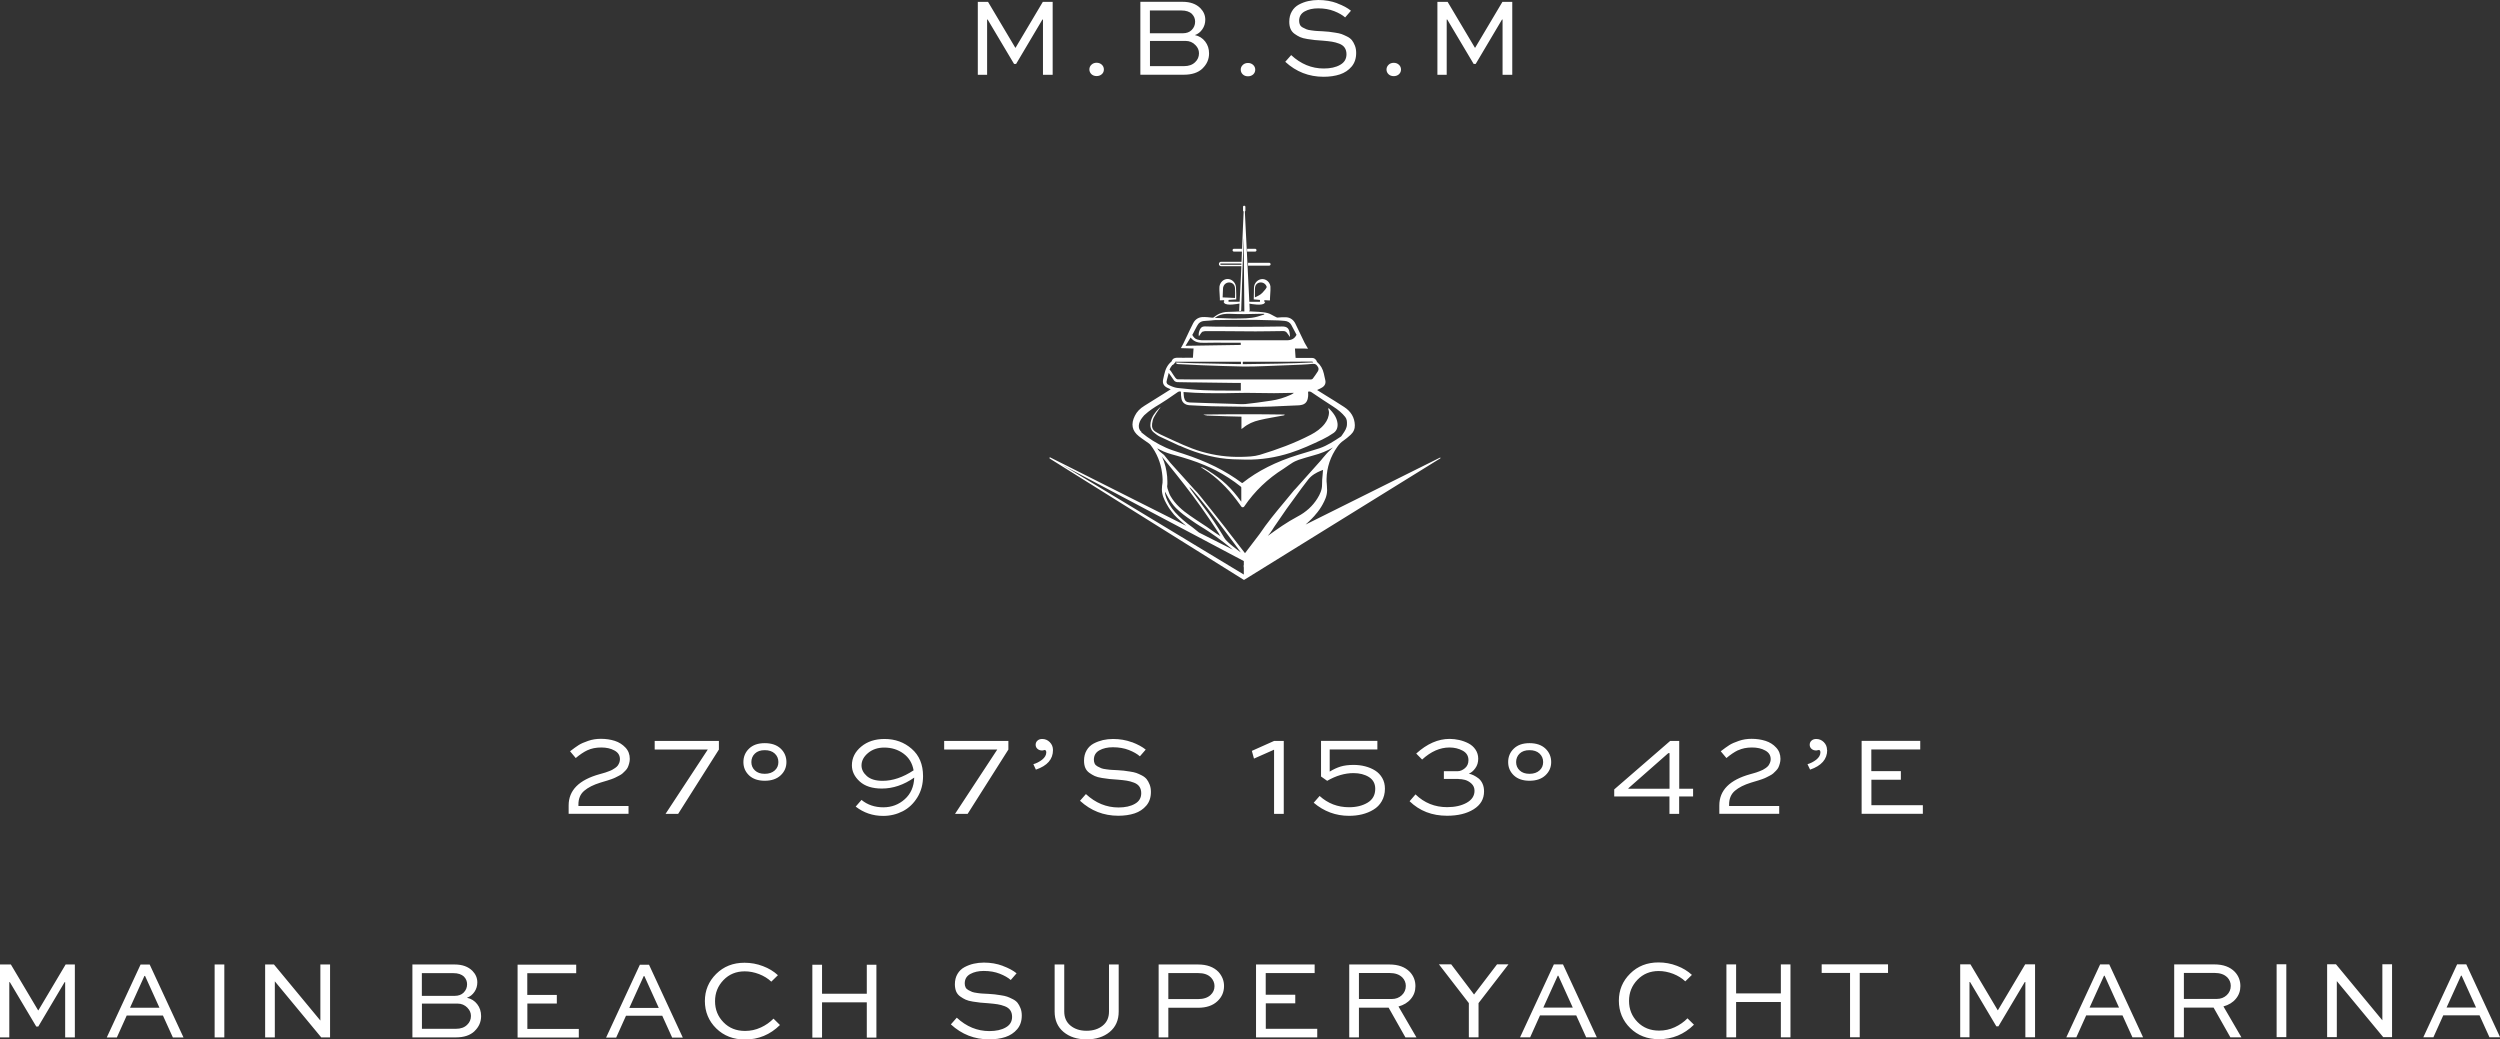 <svg xmlns="http://www.w3.org/2000/svg" width="575" height="239" viewBox="0 0 575 239" fill="none"><rect x="0" y="0" width="575" height="239" fill="#333333" stroke="none"/><g clip-path="url(#clip0_320_1891)"><path d="M566.174 224.405L569.491 231.729H562.713L566.029 224.405H566.174ZM561.916 233.524H570.288L572.572 238.564H575.018L567.244 221.794H565.141L557.367 238.564H559.687L561.952 233.524H561.916ZM547.943 234.648H547.925L537.269 221.776H535.24V238.546H537.469V225.674H537.487L548.143 238.546H550.172V221.776H547.943V234.648ZM525.853 221.776H523.623V238.546H525.853V221.776ZM512.279 224.786C512.805 225.348 513.076 226.001 513.076 226.744C513.076 227.578 512.768 228.303 512.152 228.883C511.536 229.463 510.775 229.753 509.869 229.753H502.294V223.771H509.307C510.612 223.771 511.608 224.115 512.279 224.804M502.294 231.748H509.126L512.986 238.582H515.523L511.391 231.476C512.587 231.149 513.548 230.569 514.236 229.735C514.943 228.901 515.287 227.922 515.287 226.798C515.287 225.511 514.852 224.423 514.001 223.517C512.913 222.393 511.355 221.813 509.307 221.813H500.065V238.582H502.294V231.748ZM484.063 224.423L487.379 231.748H480.601L483.918 224.423H484.063ZM479.804 233.542H488.176L490.46 238.582H492.906L485.132 221.813H483.03L475.255 238.582H477.557L479.822 233.542H479.804ZM468.061 221.794H465.795L459.525 232.346H459.471L453.201 221.794H450.845V238.564H452.983V225.855H453.11L459.163 236.062H459.634L465.705 225.855H465.832V238.564H468.061V221.794ZM425.51 223.771V238.564H427.739V223.771H434.245V221.794H418.986V223.771H425.51ZM399.305 230.46H409.598V238.582H411.809V221.813H409.598V228.484H399.305V221.813H397.076V238.582H399.305V230.46ZM385.188 236.262C384.064 236.788 382.85 237.041 381.6 237.041C379.588 237.041 377.939 236.389 376.634 235.065C375.329 233.742 374.677 232.128 374.677 230.207C374.677 228.285 375.329 226.689 376.616 225.348C377.903 224.006 379.534 223.335 381.509 223.335C382.596 223.335 383.702 223.553 384.807 223.97C385.913 224.405 386.855 224.985 387.616 225.71L389.138 224.224C388.196 223.354 387.054 222.647 385.695 222.139C384.336 221.613 382.923 221.359 381.455 221.359C378.827 221.359 376.652 222.211 374.931 223.934C373.191 225.656 372.339 227.723 372.339 230.17C372.339 232.618 373.209 234.757 374.949 236.461C376.688 238.165 378.899 239.017 381.563 239.017C384.662 239.017 387.344 237.912 389.61 235.682L388.124 234.213C387.308 235.047 386.33 235.736 385.188 236.262ZM358.421 224.423L361.738 231.748H354.96L358.276 224.423H358.439H358.421ZM354.163 233.542H362.535L364.818 238.582H367.265L359.49 221.813H357.388L349.614 238.582H351.934L354.199 233.542H354.163ZM339.031 228.738L333.775 221.794H330.948L337.834 230.714V238.582H340.063V230.714L346.95 221.794H344.322L339.031 228.738ZM322.539 224.804C323.065 225.366 323.337 226.019 323.337 226.762C323.337 227.596 323.029 228.321 322.412 228.901C321.796 229.481 321.035 229.771 320.129 229.771H312.554V223.789H319.567C320.872 223.789 321.869 224.133 322.539 224.822M312.554 231.766H319.386L323.246 238.6H325.783L321.651 231.494C322.847 231.167 323.808 230.587 324.496 229.753C325.203 228.919 325.548 227.94 325.548 226.816C325.548 225.529 325.113 224.441 324.261 223.535C323.174 222.411 321.615 221.831 319.567 221.831H310.325V238.6H312.554V231.766ZM291.115 228.792V223.807H302.369V221.831H288.886V238.6H302.967V236.624H291.133V230.769H297.911V228.792H291.133H291.115ZM278.539 224.84C279.064 225.42 279.336 226.073 279.336 226.798C279.336 227.596 279.046 228.285 278.43 228.847C277.759 229.481 276.799 229.79 275.548 229.79H268.716V223.807H275.548C276.889 223.807 277.886 224.151 278.52 224.84M268.716 231.784H275.548C277.487 231.784 278.973 231.276 280.043 230.243C281.039 229.3 281.529 228.14 281.529 226.78C281.529 225.565 281.094 224.478 280.242 223.535C279.155 222.411 277.596 221.831 275.548 221.831H266.487V238.6H268.716V231.766V231.784ZM255.07 232.654C255.07 234.05 254.581 235.12 253.62 235.899C252.66 236.679 251.41 237.078 249.905 237.078C248.401 237.078 247.187 236.679 246.227 235.899C245.266 235.12 244.777 234.032 244.777 232.654V221.831H242.566V232.654C242.566 234.648 243.255 236.207 244.614 237.35C245.991 238.492 247.749 239.054 249.905 239.054C252.062 239.054 253.856 238.492 255.233 237.35C256.611 236.207 257.299 234.648 257.299 232.654V221.831H255.07V232.654ZM230.623 222.139C229.3 221.649 227.851 221.396 226.292 221.396C225.495 221.396 224.716 221.486 223.973 221.649C223.23 221.813 222.523 222.085 221.834 222.447C221.164 222.81 220.62 223.317 220.221 224.006C219.823 224.677 219.623 225.475 219.623 226.381C219.623 227.016 219.732 227.578 219.913 228.031C220.113 228.502 220.421 228.883 220.856 229.191C221.29 229.499 221.689 229.735 222.088 229.916C222.487 230.098 223.048 230.261 223.773 230.37C224.498 230.478 225.078 230.551 225.495 230.605C225.912 230.642 226.528 230.696 227.361 230.75C228.195 230.823 228.884 230.895 229.445 230.986C229.989 231.077 230.551 231.222 231.113 231.439C231.674 231.657 232.091 231.965 232.363 232.364C232.635 232.763 232.78 233.27 232.78 233.869C232.78 234.956 232.291 235.772 231.312 236.316C230.333 236.878 229.083 237.15 227.561 237.15C224.77 237.15 222.269 236.117 220.058 234.068L218.699 235.609C221.2 237.912 224.136 239.054 227.506 239.054C228.92 239.054 230.152 238.872 231.258 238.51C232.345 238.147 233.251 237.549 233.958 236.715C234.665 235.881 235.009 234.83 235.009 233.579C235.009 232.962 234.918 232.4 234.719 231.893C234.52 231.385 234.284 230.968 234.03 230.642C233.759 230.315 233.396 230.025 232.907 229.79C232.417 229.536 232.001 229.354 231.638 229.228C231.276 229.101 230.786 228.992 230.152 228.901C229.518 228.811 229.047 228.738 228.757 228.702C228.449 228.666 227.996 228.629 227.38 228.593C226.709 228.557 226.256 228.539 226.002 228.521C225.749 228.521 225.332 228.466 224.788 228.394C224.226 228.321 223.828 228.23 223.592 228.14C223.356 228.031 223.066 227.904 222.758 227.741C222.45 227.578 222.215 227.36 222.088 227.106C221.961 226.834 221.888 226.544 221.888 226.2C221.888 225.221 222.305 224.496 223.157 224.024C224.009 223.553 225.042 223.317 226.256 223.317C227.651 223.317 228.866 223.535 229.935 223.952C231.004 224.369 231.856 224.858 232.472 225.402L233.813 223.861C233.034 223.227 232.001 222.665 230.678 222.175M189.069 230.533H199.363V238.655H201.573V221.885H199.363V228.557H189.069V221.885H186.84V238.655H189.069V230.533ZM174.952 236.334C173.828 236.86 172.632 237.114 171.364 237.114C169.352 237.114 167.703 236.461 166.416 235.138C165.112 233.814 164.459 232.201 164.459 230.279C164.459 228.357 165.112 226.762 166.398 225.42C167.685 224.079 169.316 223.408 171.291 223.408C172.397 223.408 173.484 223.626 174.589 224.043C175.695 224.478 176.637 225.058 177.398 225.783L178.921 224.296C177.978 223.426 176.837 222.719 175.477 222.211C174.118 221.686 172.705 221.432 171.237 221.432C168.609 221.432 166.453 222.284 164.713 224.006C162.991 225.729 162.121 227.795 162.121 230.243C162.121 232.69 162.991 234.83 164.731 236.534C166.471 238.238 168.682 239.09 171.346 239.09C174.445 239.09 177.127 237.984 179.392 235.754L177.906 234.286C177.09 235.12 176.112 235.809 174.97 236.334M148.204 224.496L151.52 231.82H144.742L148.059 224.496H148.204ZM143.945 233.615H152.317L154.601 238.655H157.047L149.273 221.885H147.171L139.396 238.655H141.716L143.981 233.615H143.945ZM121.274 228.829V223.843H132.528V221.867H119.045V238.637H133.126V236.661H121.292V230.805H128.07V228.829H121.292H121.274ZM106.74 224.659C107.211 225.148 107.429 225.729 107.429 226.381C107.429 227.143 107.157 227.777 106.631 228.303C106.142 228.792 105.453 229.046 104.601 229.046H97.026V223.825H104.293C105.363 223.825 106.16 224.097 106.74 224.641M107.519 231.802C108.045 232.328 108.317 232.962 108.317 233.669C108.317 234.467 108.027 235.156 107.447 235.7C106.83 236.316 105.979 236.624 104.873 236.624H97.044V230.823H105.218C106.142 230.823 106.903 231.149 107.537 231.802M109.132 237.168C110.147 236.207 110.654 235.047 110.654 233.706C110.654 232.654 110.364 231.748 109.766 230.968C109.168 230.188 108.389 229.699 107.392 229.481C108.099 229.246 108.661 228.792 109.114 228.14C109.567 227.487 109.784 226.744 109.784 225.946C109.784 224.931 109.404 224.061 108.661 223.299C107.682 222.32 106.323 221.831 104.583 221.831H94.852V238.6H104.837C106.704 238.6 108.135 238.129 109.15 237.168M73.685 234.703H73.667L63.011 221.831H60.981V238.6H63.21V225.729H63.228L73.884 238.6H75.914V221.831H73.685V234.703ZM51.594 221.831H49.365V238.6H51.594V221.831ZM33.363 224.46L36.679 231.784H29.902L33.218 224.46H33.363ZM29.104 233.579H37.477L39.76 238.619H42.207L34.432 221.849H32.33L24.556 238.619H26.875L29.14 233.579H29.104ZM17.361 221.831H15.096L8.826 232.382H8.771L2.501 221.831H0V238.6H2.138V225.892H2.265L8.336 236.099H8.807L14.86 225.892H14.987V238.6H17.216V221.831H17.361Z" fill="white"></path><path d="M430.403 177.361V172.375H441.657V170.399H428.174V187.169H442.255V185.193H430.421V179.337H437.199V177.361H430.421H430.403ZM420.218 172.502C420.218 171.777 419.964 171.179 419.475 170.689C418.986 170.2 418.388 169.964 417.735 169.964C417.282 169.964 416.92 170.091 416.648 170.345C416.358 170.599 416.231 170.925 416.231 171.306C416.231 171.686 416.376 171.994 416.666 172.248C416.956 172.502 417.319 172.611 417.753 172.611C417.844 172.611 418.043 172.575 418.388 172.484C418.587 172.575 418.696 172.756 418.696 173.028C418.696 173.662 418.37 174.224 417.735 174.732C417.101 175.222 416.412 175.566 415.724 175.765L416.322 177.016C418.931 176.128 420.254 174.623 420.254 172.52M399.794 172.556C400.682 172.14 401.733 171.922 402.948 171.922C404.162 171.922 405.14 172.14 405.992 172.611C406.844 173.064 407.261 173.735 407.261 174.623C407.261 174.895 407.206 175.167 407.098 175.421C406.989 175.675 406.88 175.892 406.735 176.092C406.59 176.273 406.391 176.454 406.137 176.636C405.865 176.817 405.648 176.962 405.467 177.053C405.285 177.143 405.014 177.27 404.669 177.397C404.325 177.524 404.071 177.615 403.926 177.669C403.781 177.723 403.527 177.796 403.183 177.887C402.839 177.977 402.64 178.032 402.603 178.05C397.819 179.373 395.445 181.766 395.445 185.247V187.169H409.218V185.374H397.692V185.048C397.692 183.688 398.145 182.636 399.033 181.875C399.921 181.114 401.154 180.497 402.73 180.008C402.803 180.008 403.056 179.917 403.509 179.772C403.962 179.645 404.271 179.554 404.416 179.5C404.56 179.464 404.85 179.355 405.285 179.21C405.72 179.047 406.028 178.938 406.21 178.829C406.391 178.72 406.663 178.594 407.025 178.412C407.388 178.231 407.659 178.05 407.841 177.887C408.022 177.723 408.239 177.506 408.493 177.252C408.747 176.998 408.928 176.744 409.055 176.472C409.164 176.219 409.272 175.929 409.363 175.584C409.453 175.258 409.508 174.895 409.508 174.551C409.508 173.517 409.182 172.647 408.511 171.94C407.859 171.215 407.025 170.707 406.065 170.399C405.086 170.091 404.035 169.928 402.875 169.928C401.842 169.928 400.864 170.073 399.939 170.399C399.015 170.707 398.29 171.034 397.765 171.36C397.239 171.686 396.587 172.176 395.771 172.792L397.076 174.351C398 173.572 398.906 172.955 399.776 172.538M383.702 173.227H383.992V181.404H374.532V181.295L383.702 173.227ZM386.221 181.404V170.417H384.137L371.27 181.567V183.18H383.974V187.187H386.203V183.18H389.41V181.404H386.203H386.221ZM349.523 177.198C348.98 176.69 348.708 176.037 348.708 175.276C348.708 174.514 348.98 173.826 349.523 173.318C350.067 172.792 350.828 172.538 351.789 172.538C352.749 172.538 353.528 172.792 354.09 173.318C354.652 173.844 354.924 174.496 354.924 175.276C354.924 176.055 354.652 176.69 354.09 177.198C353.528 177.705 352.767 177.977 351.789 177.977C350.81 177.977 350.085 177.723 349.523 177.198ZM355.449 178.322C356.337 177.488 356.772 176.472 356.772 175.276C356.772 174.079 356.337 173.01 355.449 172.176C354.561 171.342 353.347 170.925 351.789 170.925C350.23 170.925 349.052 171.342 348.182 172.176C347.312 173.01 346.877 174.043 346.877 175.276C346.877 176.509 347.312 177.506 348.182 178.34C349.052 179.156 350.248 179.573 351.789 179.573C353.329 179.573 354.561 179.156 355.449 178.322ZM335.46 179.174C335.95 179.174 336.439 179.246 336.946 179.373C337.454 179.518 337.961 179.79 338.432 180.225C338.904 180.66 339.139 181.222 339.139 181.875C339.139 183.035 338.541 183.96 337.345 184.631C336.149 185.301 334.645 185.646 332.833 185.646C330.006 185.646 327.577 184.667 325.566 182.709L324.207 184.286C326.508 186.516 329.371 187.622 332.815 187.622C335.297 187.622 337.345 187.133 338.94 186.135C340.535 185.138 341.332 183.779 341.332 182.02C341.332 181.367 341.223 180.787 340.988 180.261C340.752 179.736 340.444 179.337 340.063 179.029C339.683 178.739 339.302 178.503 338.94 178.322C338.577 178.158 338.215 178.013 337.834 177.941C338.378 177.723 338.886 177.306 339.32 176.69C339.774 176.074 339.991 175.348 339.991 174.496C339.991 173.717 339.774 173.01 339.357 172.393C338.94 171.777 338.396 171.306 337.726 170.961C337.055 170.617 336.348 170.363 335.624 170.2C334.881 170.036 334.156 169.946 333.413 169.946C330.767 169.946 328.212 171.07 325.729 173.318L327.088 174.696C329.1 172.847 331.202 171.922 333.376 171.922C334.482 171.922 335.497 172.158 336.403 172.647C337.309 173.137 337.744 173.862 337.744 174.841C337.744 175.62 337.472 176.237 336.928 176.69C336.385 177.143 335.823 177.379 335.243 177.379H332.09V179.156H335.424L335.46 179.174ZM303.837 170.417V178.594L305.251 179.591C307.28 178.412 309.31 177.814 311.304 177.814C312.699 177.814 313.895 178.122 314.855 178.72C315.816 179.337 316.305 180.225 316.305 181.422C316.305 182.836 315.725 183.906 314.547 184.613C313.369 185.32 311.956 185.664 310.289 185.664C307.661 185.664 305.414 184.794 303.511 183.072L302.152 184.631C304.508 186.625 307.226 187.64 310.271 187.64C311.34 187.64 312.336 187.531 313.279 187.296C314.221 187.06 315.091 186.716 315.888 186.226C316.686 185.755 317.338 185.102 317.809 184.268C318.281 183.434 318.534 182.491 318.534 181.404C318.534 180.479 318.335 179.663 317.918 178.938C317.501 178.213 316.958 177.651 316.269 177.216C315.58 176.781 314.819 176.472 313.986 176.255C313.152 176.037 312.264 175.929 311.34 175.929C310.162 175.929 309.165 176.055 308.331 176.309C307.516 176.563 306.682 176.944 305.831 177.47V172.375H316.795V170.399H303.801L303.837 170.417ZM293.036 172.411V187.187H295.265V170.417H293.036L287.926 172.702L288.415 174.478L293.036 172.43V172.411ZM260.326 170.707C259.003 170.218 257.571 169.964 255.995 169.964C255.197 169.964 254.418 170.055 253.675 170.218C252.932 170.399 252.225 170.653 251.536 171.015C250.866 171.378 250.322 171.886 249.924 172.575C249.525 173.264 249.326 174.043 249.326 174.95C249.326 175.584 249.416 176.128 249.616 176.599C249.815 177.071 250.123 177.451 250.558 177.76C250.993 178.068 251.391 178.304 251.79 178.485C252.189 178.666 252.751 178.829 253.476 178.938C254.2 179.047 254.78 179.119 255.197 179.174C255.614 179.21 256.23 179.264 257.064 179.319C257.897 179.391 258.604 179.464 259.148 179.554C259.691 179.645 260.253 179.79 260.815 180.008C261.377 180.225 261.794 180.533 262.065 180.932C262.337 181.331 262.482 181.839 262.482 182.437C262.482 183.525 261.993 184.341 261.014 184.884C260.036 185.447 258.785 185.718 257.263 185.718C254.472 185.718 251.971 184.685 249.76 182.636L248.401 184.177C250.902 186.48 253.838 187.622 257.209 187.622C258.604 187.622 259.855 187.441 260.96 187.078C262.047 186.716 262.953 186.117 263.66 185.283C264.367 184.449 264.711 183.398 264.711 182.147C264.711 181.531 264.621 180.969 264.421 180.461C264.222 179.953 263.986 179.536 263.733 179.21C263.461 178.884 263.098 178.594 262.609 178.34C262.12 178.086 261.703 177.905 261.341 177.778C260.978 177.651 260.489 177.542 259.855 177.451C259.22 177.361 258.749 177.288 258.459 177.252C258.151 177.216 257.698 177.179 257.082 177.143C256.411 177.107 255.958 177.089 255.705 177.071C255.451 177.071 255.034 177.016 254.49 176.944C253.929 176.871 253.53 176.799 253.294 176.69C253.059 176.581 252.769 176.454 252.461 176.291C252.153 176.128 251.917 175.91 251.79 175.657C251.663 175.385 251.591 175.095 251.591 174.75C251.591 173.771 252.008 173.046 252.859 172.575C253.711 172.103 254.744 171.868 255.958 171.868C257.336 171.868 258.568 172.085 259.637 172.502C260.706 172.919 261.558 173.409 262.174 173.952L263.515 172.411C262.736 171.777 261.703 171.215 260.38 170.707M242.185 172.502C242.185 171.777 241.932 171.179 241.442 170.689C240.953 170.2 240.373 169.964 239.703 169.964C239.25 169.964 238.887 170.091 238.615 170.345C238.325 170.599 238.199 170.925 238.199 171.306C238.199 171.686 238.343 171.994 238.633 172.248C238.923 172.502 239.286 172.611 239.703 172.611C239.793 172.611 240.011 172.575 240.337 172.484C240.536 172.575 240.645 172.756 240.645 173.028C240.645 173.662 240.319 174.224 239.685 174.732C239.05 175.222 238.362 175.566 237.673 175.765L238.253 177.016C240.881 176.128 242.185 174.623 242.185 172.52M229.373 172.393L219.659 187.187H222.559L231.928 172.393V170.417H217.159V172.393H229.355H229.373ZM199.381 178.503C198.565 177.778 198.148 176.962 198.148 176.055C198.148 174.986 198.656 174.025 199.653 173.191C200.649 172.357 201.9 171.94 203.368 171.94C205.053 171.94 206.521 172.393 207.789 173.318C209.058 174.243 209.837 175.53 210.127 177.179C207.681 178.793 205.307 179.591 203.005 179.591C201.41 179.591 200.214 179.228 199.381 178.503ZM203.114 187.658C204.745 187.658 206.249 187.296 207.626 186.589C209.004 185.882 210.127 184.812 210.997 183.398C211.867 181.984 212.302 180.352 212.302 178.503C212.302 175.838 211.432 173.735 209.692 172.23C207.953 170.707 205.868 169.964 203.44 169.964C201.284 169.964 199.489 170.544 198.076 171.723C196.662 172.901 195.937 174.333 195.937 176.019C195.937 177.415 196.536 178.648 197.732 179.736C198.928 180.824 200.631 181.367 202.824 181.367C205.379 181.367 207.862 180.533 210.272 178.847C210.2 180.932 209.475 182.6 208.079 183.833C206.702 185.066 205.053 185.682 203.15 185.682C201.247 185.682 199.508 185.12 198.148 183.978L196.807 185.519C198.638 186.933 200.74 187.658 203.132 187.658M173.629 177.198C173.085 176.69 172.814 176.037 172.814 175.276C172.814 174.514 173.085 173.826 173.629 173.318C174.173 172.792 174.934 172.538 175.894 172.538C176.855 172.538 177.634 172.792 178.196 173.318C178.758 173.844 179.029 174.496 179.029 175.276C179.029 176.055 178.758 176.69 178.196 177.198C177.634 177.705 176.873 177.977 175.894 177.977C174.916 177.977 174.191 177.723 173.629 177.198ZM179.555 178.322C180.443 177.488 180.878 176.472 180.878 175.276C180.878 174.079 180.443 173.01 179.555 172.176C178.667 171.342 177.453 170.925 175.894 170.925C174.336 170.925 173.158 171.342 172.288 172.176C171.418 173.01 170.983 174.043 170.983 175.276C170.983 176.509 171.418 177.506 172.288 178.34C173.158 179.156 174.354 179.573 175.894 179.573C177.435 179.573 178.667 179.156 179.555 178.322ZM162.792 172.393L153.078 187.187H155.978L165.347 172.393V170.417H150.578V172.393H162.774H162.792ZM135.119 172.556C136.007 172.14 137.058 171.922 138.273 171.922C139.487 171.922 140.465 172.14 141.317 172.611C142.169 173.064 142.586 173.735 142.586 174.623C142.586 174.895 142.531 175.167 142.441 175.421C142.332 175.675 142.223 175.892 142.078 176.092C141.951 176.273 141.734 176.454 141.48 176.636C141.208 176.817 140.991 176.962 140.81 177.053C140.628 177.161 140.357 177.27 140.012 177.397C139.668 177.524 139.414 177.615 139.269 177.669C139.124 177.723 138.871 177.796 138.526 177.887C138.182 177.977 137.983 178.032 137.946 178.05C133.162 179.373 130.788 181.766 130.788 185.247V187.169H144.561V185.374H133.035V185.048C133.035 183.688 133.47 182.636 134.376 181.875C135.264 181.114 136.497 180.497 138.073 180.008C138.146 180.008 138.399 179.917 138.852 179.772C139.306 179.645 139.614 179.554 139.759 179.5C139.904 179.464 140.194 179.355 140.628 179.21C141.063 179.047 141.371 178.938 141.553 178.829C141.734 178.72 142.006 178.594 142.368 178.412C142.731 178.231 143.002 178.05 143.184 177.887C143.365 177.723 143.582 177.506 143.836 177.252C144.09 176.998 144.271 176.744 144.398 176.472C144.507 176.219 144.615 175.929 144.706 175.584C144.797 175.258 144.851 174.895 144.851 174.551C144.851 173.517 144.525 172.647 143.854 171.94C143.184 171.233 142.368 170.707 141.408 170.399C140.429 170.091 139.378 169.928 138.218 169.928C137.185 169.928 136.207 170.073 135.282 170.399C134.358 170.707 133.633 171.034 133.108 171.36C132.582 171.686 131.93 172.176 131.114 172.792L132.419 174.351C133.343 173.572 134.249 172.955 135.137 172.538" fill="white"></path><path d="M277.596 95.579C279.427 95.688 285.534 95.833 285.534 95.833V98.679C285.733 98.552 285.842 98.48 285.951 98.389C287.02 97.482 288.307 96.939 289.648 96.63C291.496 96.177 293.399 95.905 295.266 95.543C295.32 95.543 295.392 95.488 295.447 95.452C295.447 95.416 295.447 95.379 295.447 95.343C289.213 95.252 282.997 95.252 276.763 95.343C276.763 95.343 276.89 95.398 277.053 95.452C277.216 95.506 277.433 95.561 277.615 95.561M271.326 102.504C274.298 103.864 277.397 104.843 280.641 105.351C282.598 105.659 284.573 105.677 286.531 105.713C290.046 105.768 293.453 105.224 296.788 104.154C299.325 103.338 301.735 102.232 304.127 101.09C305.033 100.655 305.903 100.147 306.719 99.585C307.48 99.06 307.734 98.226 307.625 97.319C307.444 95.923 306.61 94.908 305.686 93.947C305.65 93.911 305.559 93.929 305.505 93.911C305.505 93.965 305.505 94.038 305.505 94.092C305.559 94.328 305.668 94.546 305.668 94.781C305.668 95.796 305.287 96.685 304.671 97.482C303.819 98.57 302.714 99.35 301.5 99.984C297.748 101.942 293.816 103.374 289.775 104.607C288.434 105.006 286.984 105.042 285.57 105.079C282.381 105.151 279.372 104.752 276.31 103.864C273.428 103.012 270.819 101.725 268.119 100.492C267.321 100.129 266.469 99.749 265.745 99.277C265.074 98.842 264.893 98.244 264.983 97.464C265.056 96.939 265.165 96.395 265.418 95.941C265.781 95.307 266.034 94.872 266.469 94.273C266.524 94.201 266.578 94.129 266.632 94.038C266.669 93.965 266.959 93.621 266.941 93.603C266.904 93.603 266.578 93.911 266.542 93.947C265.654 94.872 264.875 95.851 264.639 97.156C264.476 98.044 264.639 98.878 265.382 99.477C265.817 99.821 266.252 100.184 266.759 100.419C268.263 101.145 269.786 101.833 271.308 102.541L271.326 102.504ZM275.748 77.359C275.965 77.069 276.201 76.615 276.437 76.398C276.491 76.344 276.527 76.307 276.563 76.289C276.763 76.253 276.944 76.18 277.125 76.162C278.394 76.162 279.68 76.162 280.949 76.162C283.559 76.18 286.168 76.217 288.778 76.217C290.898 76.217 293.018 76.162 295.139 76.144C295.519 76.144 295.827 76.271 296.063 76.634C296.226 76.887 296.516 77.268 296.697 77.504C296.715 77.504 296.697 77.413 296.697 77.323C296.697 77.123 296.661 76.942 296.643 76.76C296.498 75.492 296.045 75.093 294.867 75.093C292.058 75.129 289.231 75.165 286.422 75.165C284.139 75.165 281.837 75.147 279.554 75.129C278.738 75.129 277.923 75.075 277.107 75.075C276.908 75.075 276.672 75.111 276.491 75.201C275.947 75.492 275.549 76.688 275.748 77.341V77.359ZM245.375 107.508L277.143 124.314L280.804 126.254L286.041 129.028H286.078V129.988C286.078 129.988 286.06 129.97 286.041 129.952V130.46C286.041 130.46 286.06 130.46 286.078 130.46V132.146L244.378 106.946L245.393 107.49L245.375 107.508ZM270.366 117.932C267.974 115.267 267.901 113.092 267.937 113.074C267.992 113.074 269.097 115.503 270.493 116.881C271.58 117.951 272.722 118.784 273.99 119.655C274.661 120.108 275.404 120.652 276.092 121.051C276.745 121.431 277.379 121.848 278.013 122.265C279.209 123.045 280.351 123.897 281.493 124.767C282.181 125.293 282.87 125.855 283.559 126.417L275.766 122.483C274.932 121.83 274.298 121.304 274.298 121.304C272.722 120.199 271.272 118.93 270.384 117.932M267.303 105.187C267.303 105.187 267.231 105.024 267.194 104.952C267.684 105.568 268.191 106.185 268.68 106.801C269.949 108.36 271.236 109.974 272.486 111.587C275.077 114.923 277.379 118.15 279.97 122.12C280.134 122.356 280.242 122.501 280.695 123.317C279.282 122.465 277.905 121.341 276.491 120.471C275.531 119.872 274.606 119.201 273.682 118.585C271.997 117.443 270.293 115.956 269.224 114.107C268.97 113.672 268.825 113.201 268.662 112.729C268.553 112.457 268.463 112.167 268.445 111.877C268.445 111.696 268.481 111.496 268.499 111.315C268.517 111.134 268.499 110.953 268.499 110.753C268.499 110.354 268.481 109.974 268.445 109.575C268.372 108.813 268.245 108.052 268.064 107.309C267.883 106.583 267.629 105.858 267.321 105.169M285.389 127.052C285.389 127.052 282.163 124.767 281.601 123.734C281.384 123.317 279.608 120.416 277.886 118.041C275.766 115.104 273.483 112.167 273.591 112.095C273.791 111.968 276.817 115.666 279.916 119.727C283.142 123.951 285.389 127.052 285.389 127.052ZM266.488 103.592C266.306 103.284 266.361 103.393 266.161 103.103C266.397 103.229 266.614 103.338 266.832 103.465C267.919 104.045 269.097 104.39 270.239 104.698L270.565 104.789C272.558 105.351 274.824 106.04 277.089 107C277.941 107.363 278.793 107.744 279.626 108.179C281.638 109.23 283.577 110.481 285.371 111.913C285.443 111.968 285.498 112.058 285.498 112.113C285.498 113.164 285.498 114.198 285.498 115.249V115.394C283.196 112.222 281.221 110.336 277.796 108.179C277.379 107.925 277.162 107.78 276.817 107.617C276.69 107.562 276.563 107.526 276.418 107.472C276.255 107.417 276.147 107.417 276.147 107.417C276.147 107.417 276.201 107.417 276.31 107.526C276.437 107.617 276.527 107.689 276.636 107.744C276.89 107.889 277.125 108.07 277.379 108.233C277.578 108.36 277.76 108.487 277.959 108.614C277.995 108.65 278.031 108.686 278.086 108.705C280.84 110.699 283.124 113.164 285.117 115.974C285.19 116.065 285.244 116.156 285.317 116.246L285.443 116.446C285.552 116.591 285.679 116.681 285.824 116.681C285.969 116.681 286.114 116.609 286.204 116.446C288.56 112.983 291.587 110.082 295.211 107.816C295.646 107.544 296.081 107.218 296.498 106.928C296.77 106.728 297.06 106.547 297.368 106.366C297.621 106.203 298.038 106.021 298.274 105.931L298.727 105.749C299.796 105.423 300.902 105.061 302.007 104.77C303.747 104.317 305.233 103.701 306.574 102.921C306.411 103.103 306.23 103.266 306.066 103.411C305.378 104.009 304.78 104.698 304.29 105.296C304.145 105.478 303.982 105.677 303.819 105.876L298.02 112.367C297.73 112.639 297.495 112.929 297.277 113.201C296.643 113.962 296.027 114.724 295.392 115.485C293.435 117.824 291.442 120.235 289.702 122.827L286.349 127.233L282.363 122.084C282.236 121.885 282.091 121.703 281.946 121.522C280.858 120.108 279.735 118.694 278.629 117.316C278.249 116.827 277.85 116.355 277.47 115.866L277.18 115.503C276.582 114.76 275.984 113.98 275.349 113.255C275.186 113.056 274.987 112.856 274.806 112.693L269.188 106.456C268.698 105.858 268.209 105.242 267.72 104.625L266.741 103.846C266.632 103.755 266.488 103.538 266.488 103.538M262.537 99.35C261.576 98.552 261.848 97.174 262.664 96.123C262.7 96.068 262.754 96.014 262.809 95.941C262.917 95.796 263.044 95.651 263.153 95.525C264.422 94.364 265.382 93.766 266.741 92.95C267.847 92.279 268.934 91.536 269.967 90.811C270.275 90.593 270.583 90.376 270.891 90.176C271.091 90.031 271.272 89.995 271.489 90.031C271.58 90.031 271.616 90.104 271.616 90.176C271.616 90.648 271.634 91.173 271.725 91.663C271.888 92.588 272.577 93.15 273.61 93.204L274.624 93.258C275.984 93.331 277.397 93.403 278.792 93.44C280.351 93.476 281.946 93.494 283.468 93.512C284.737 93.512 286.005 93.53 287.256 93.567C290.554 93.621 293.87 93.458 297.096 93.294L298.401 93.24C298.745 93.24 299.144 93.204 299.506 93.095C300.594 92.805 300.793 91.844 300.865 91.173C300.902 90.883 300.883 90.611 300.865 90.34C300.865 90.249 300.865 90.176 300.865 90.086C301.173 90.013 301.391 90.049 301.645 90.213C303.439 91.427 305.052 92.497 306.61 93.494C307.806 94.255 308.694 95.017 309.401 95.905C309.8 96.413 309.818 96.993 309.8 97.591C309.781 98.461 309.328 99.132 308.839 99.839C308.73 100.002 308.622 100.147 308.513 100.311C308.495 100.347 308.459 100.383 308.422 100.401C306.882 101.417 305.287 102.486 303.475 103.103C302.442 103.447 301.391 103.755 300.376 104.063C299.778 104.245 299.18 104.426 298.582 104.607C293.453 106.203 289.285 108.306 285.824 111.043C285.733 111.116 285.697 111.116 285.588 111.043C281.873 108.269 277.578 106.13 272.051 104.335C271.761 104.245 271.471 104.154 271.199 104.063C270.184 103.737 269.151 103.411 268.191 102.976C266.089 102.033 264.168 100.836 262.501 99.44M268.97 88.635C268.336 88.345 268.191 88.019 268.39 87.366C268.481 87.04 268.572 86.732 268.644 86.405C268.698 86.188 268.753 85.97 268.807 85.753C268.898 85.88 268.988 86.025 269.079 86.152C269.387 86.623 269.713 87.094 270.058 87.547C270.221 87.765 270.565 87.874 270.819 87.892C271.87 87.928 272.939 87.946 273.972 87.946H274.371C277.542 88.001 280.695 88.037 283.867 88.073H284.302H285.389V89.832H285.226C284.99 89.832 284.773 89.832 284.537 89.832C283.776 89.832 283.015 89.832 282.254 89.832C280.496 89.832 278.648 89.832 276.872 89.741C274.969 89.669 273.102 89.487 270.873 89.234C270.329 89.179 269.713 88.98 268.988 88.635M297.603 90.358C297.368 90.521 297.15 90.684 296.897 90.793C295.392 91.482 293.87 91.935 292.348 92.152L291.569 92.261C289.883 92.515 288.144 92.751 286.44 92.932C285.878 92.986 285.298 92.95 284.737 92.932C284.465 92.932 284.211 92.896 283.957 92.896L277.977 92.714C276.527 92.678 275.059 92.624 273.628 92.569C272.885 92.533 272.504 92.207 272.341 91.463C272.287 91.21 272.268 90.956 272.25 90.684C272.25 90.557 272.232 90.43 272.214 90.303C272.214 90.194 272.214 90.176 272.214 90.176C272.214 90.176 272.25 90.158 272.377 90.176C275.675 90.466 279.046 90.448 282.018 90.43C282.743 90.43 283.45 90.412 284.175 90.394C284.99 90.376 285.824 90.358 286.658 90.358C287.709 90.358 288.796 90.376 289.829 90.394C290.88 90.412 291.967 90.43 293.037 90.43C294.178 90.43 295.338 90.412 296.462 90.376C296.86 90.376 297.241 90.358 297.621 90.358H297.603ZM269.731 83.958C269.894 83.813 270.058 83.686 270.184 83.487C270.257 83.396 270.329 83.305 270.366 83.197C270.384 83.142 270.601 83.197 270.692 83.197C275.331 83.197 279.97 83.197 284.61 83.197H285.317C285.317 83.197 285.371 83.197 285.407 83.197C285.425 83.45 285.461 83.668 285.407 83.704C285.371 83.758 285.081 83.74 284.827 83.74C281.601 83.686 278.176 83.613 274.824 83.541C273.972 83.523 273.084 83.487 272.232 83.45C271.779 83.432 271.326 83.414 270.873 83.396H270.837C270.837 83.396 270.692 83.396 270.619 83.396H270.348L270.529 83.559C270.619 83.632 270.728 83.74 270.855 83.74C272.74 83.831 274.624 83.94 276.509 84.012C279.644 84.121 282.761 84.248 285.896 84.302C287.491 84.339 289.104 84.266 290.699 84.212C292.728 84.157 294.776 84.067 296.806 83.976C298.509 83.903 300.231 83.867 301.916 83.686C302.333 83.65 302.587 83.758 302.804 83.958C302.859 84.03 302.913 84.103 302.968 84.175L303.04 84.266C303.33 84.647 303.348 85.028 303.094 85.426C302.732 85.988 302.351 86.55 301.935 87.094C301.862 87.185 301.681 87.276 301.536 87.276C298.238 87.276 294.939 87.276 291.641 87.276H287.183C283.903 87.276 280.623 87.276 277.325 87.276H276.708C274.787 87.276 272.812 87.276 270.855 87.239C270.71 87.239 270.493 87.094 270.366 86.931C270.112 86.605 269.894 86.242 269.659 85.898C269.55 85.735 269.441 85.553 269.333 85.39C269.296 85.318 269.242 85.263 269.17 85.191C269.133 85.154 269.097 85.118 269.061 85.082L268.988 84.991C269.151 84.611 269.387 84.248 269.695 83.885M272.667 79.534L273.845 77.631C274.661 78.737 275.82 78.882 276.98 78.845C278.702 78.809 280.442 78.809 282.127 78.827C282.852 78.827 283.559 78.827 284.284 78.827H285.371V79.335L272.667 79.534ZM274.534 76.452C274.788 75.981 275.059 75.473 275.313 74.984C275.675 74.259 276.219 73.878 276.98 73.824C277.107 73.824 277.234 73.824 277.361 73.787C277.361 73.787 277.397 73.787 277.415 73.787C277.524 73.787 277.651 73.787 277.76 73.769C277.995 73.769 278.231 73.751 278.484 73.715C278.774 73.697 279.046 73.66 279.336 73.624L283.468 73.57C285.298 73.57 287.129 73.57 288.959 73.57L294.015 73.697C294.196 73.697 294.359 73.715 294.541 73.733L295.465 73.805C296.154 73.86 296.679 74.168 296.987 74.712C297.295 75.256 297.603 75.836 297.875 76.38C297.984 76.579 298.093 76.797 298.201 77.014C298.183 77.032 298.147 77.069 298.129 77.123C297.712 77.903 297.023 78.265 295.972 78.265C295.048 78.265 294.106 78.265 293.163 78.265C292.439 78.265 291.696 78.265 290.953 78.265C288.778 78.265 286.603 78.265 284.429 78.265C283.541 78.265 282.653 78.265 281.765 78.265C279.989 78.265 278.213 78.265 276.437 78.265C276.038 78.265 275.639 78.156 275.313 78.066C274.787 77.903 274.479 77.468 274.226 77.032C274.334 76.851 274.425 76.652 274.534 76.47M279.517 73.044C280.025 72.663 280.568 72.428 281.148 72.301C281.239 72.283 281.348 72.264 281.456 72.246C281.891 72.174 282.344 72.156 282.816 72.174C285.117 72.283 287.401 72.264 289.702 72.174C290.046 72.174 290.391 72.174 290.753 72.174C290.753 72.228 290.753 72.283 290.771 72.337C290.246 72.5 289.72 72.681 289.195 72.826C287.509 73.298 285.788 73.225 284.084 73.261C283.849 73.261 283.631 73.261 283.396 73.261L279.391 73.117C279.391 73.117 279.463 73.044 279.499 73.026M301.699 83.16C301.844 83.16 301.953 83.197 302.025 83.36C296.498 83.632 290.989 83.704 285.842 83.758C285.842 83.74 285.842 83.722 285.842 83.704C285.842 83.523 285.842 83.378 285.842 83.251C285.86 83.233 285.915 83.197 285.933 83.197C286.984 83.197 288.035 83.197 289.086 83.197H291.442C294.849 83.197 298.274 83.197 301.681 83.16M304.272 108.342C304.254 108.632 304.218 108.94 304.2 109.248C304.127 109.955 304.055 110.699 304.073 111.424C304.091 112.657 303.584 113.708 303.004 114.633C302.46 115.503 301.808 116.301 301.047 116.99C300.285 117.679 299.416 118.295 298.437 118.803C295.972 120.108 293.707 121.721 291.587 123.262C292.022 122.791 292.275 122.392 292.62 121.885C292.728 121.703 292.946 121.377 293.055 121.196C294.921 118.404 296.86 115.666 298.854 113.001L299.379 112.276C299.887 111.605 300.376 110.953 300.883 110.3C301.699 109.248 302.823 108.686 303.711 108.306C303.892 108.233 304.073 108.161 304.272 108.088H304.309C304.309 108.088 304.29 108.251 304.272 108.342ZM285.498 60.897H280.804C280.804 60.897 280.641 60.825 280.641 60.752C280.641 60.68 280.713 60.607 280.804 60.607H285.516C285.516 60.716 285.516 60.807 285.516 60.915M281.203 68.403C281.203 67.968 281.275 66.789 281.275 66.789C281.293 66.572 281.275 66.155 281.366 65.955C281.819 64.523 283.957 64.668 284.048 66.264C284.084 67.025 284.084 67.787 284.048 68.53C283.541 68.493 283.051 68.475 282.544 68.457L281.203 68.403ZM288.633 68.385C288.615 67.696 288.633 66.971 288.651 66.264C288.723 64.65 290.88 64.523 291.333 65.955C291.333 65.974 291.351 66.01 291.351 66.028C291.17 66.445 290.898 66.735 290.318 67.37C289.775 67.95 288.959 68.203 288.633 68.385ZM241.37 105.423L286.06 133.361C286.06 133.361 286.096 133.361 286.114 133.361C286.132 133.361 286.15 133.361 286.168 133.361L331.274 105.423C331.274 105.423 331.329 105.351 331.311 105.296C331.293 105.242 331.238 105.242 331.184 105.26L300.285 120.652C300.811 120.18 301.337 119.691 301.826 119.183L301.916 119.075C302.061 118.93 302.206 118.784 302.351 118.621C302.351 118.621 302.351 118.603 302.37 118.585C302.388 118.567 302.406 118.531 302.424 118.513C303.294 117.552 303.856 116.663 304.218 115.993C304.707 115.068 305.215 114.107 305.233 112.784C305.233 112.457 305.215 112.185 305.197 112.004C305.197 112.004 305.197 111.95 305.197 111.913C305.197 111.696 305.178 111.496 305.16 111.297C305.124 110.934 305.088 110.536 305.106 110.173C305.16 107.49 306.012 104.988 307.607 102.74C308.024 102.142 308.495 101.67 309.02 101.326C309.546 100.963 310.071 100.528 310.651 100.002C311.322 99.386 311.648 98.606 311.612 97.772C311.557 96.032 310.724 94.618 309.147 93.603C307.716 92.678 306.248 91.754 304.816 90.883C304.182 90.503 303.547 90.104 302.931 89.705C303.004 89.669 303.058 89.65 303.113 89.614C303.439 89.469 303.801 89.306 304.109 89.107C304.744 88.708 304.979 88.109 304.816 87.421C304.744 87.094 304.671 86.786 304.599 86.46L304.49 85.952C304.236 84.828 303.729 83.958 302.968 83.305C302.913 83.269 302.877 83.178 302.841 83.088V83.033C302.569 82.562 302.243 82.326 301.79 82.326C300.648 82.326 299.488 82.326 298.346 82.326C298.22 82.326 298.075 82.326 297.984 82.308L297.839 80.169H299.416C299.416 80.169 299.597 80.169 299.687 80.169C299.832 80.169 299.977 80.169 300.104 80.169L300.847 80.205L300.068 78.864C299.832 78.356 299.579 77.866 299.343 77.359C298.89 76.398 298.419 75.419 297.948 74.458C297.513 73.552 296.752 73.026 295.827 72.972C295.229 72.935 294.631 72.972 294.051 73.026C293.943 73.026 293.834 73.026 293.725 73.044C293.725 73.044 293.272 72.808 293.109 72.736C292.565 72.464 292.094 72.138 291.569 72.011C290.88 71.829 290.173 71.775 289.448 71.721C288.723 71.666 288.017 71.648 287.292 71.612C287.346 71.521 287.437 71.43 287.437 71.358C287.419 70.85 287.382 70.343 287.364 69.835C287.908 69.944 290.228 70.343 290.808 69.763C290.88 69.69 291.025 69.418 291.025 69.418H290.789V69.037C291.17 69.055 291.532 69.074 291.84 69.092H292.094V68.675L292.203 66.753V66.282C292.275 65.702 292.022 65.067 291.569 64.668C290.246 63.508 288.415 64.614 288.415 66.246C288.379 67.134 288.361 68.004 288.361 68.874H288.524C288.905 68.929 289.34 68.947 289.793 68.983V69.418H287.346C287.002 62.493 286.658 55.567 286.313 48.642C286.386 48.587 286.44 48.515 286.44 48.424V47.572C286.44 47.427 286.313 47.318 286.186 47.318H286.15C286.005 47.318 285.896 47.427 285.896 47.572V48.406C285.896 48.515 285.951 48.605 286.041 48.642C285.987 49.838 285.933 51.053 285.878 52.25C285.77 54.897 285.661 57.562 285.552 60.208H280.84C280.568 60.208 280.351 60.426 280.351 60.716C280.351 61.006 280.568 61.224 280.84 61.224H285.516C285.48 62.058 285.443 62.892 285.407 63.725C285.335 65.538 285.208 67.514 285.117 69.4H282.562V68.983C283.142 68.947 283.704 68.91 284.175 68.874H284.338C284.338 67.986 284.338 67.116 284.284 66.227C284.284 64.578 282.453 63.49 281.13 64.65C280.677 65.049 280.423 65.683 280.46 66.264V66.735L280.568 68.657V69.074H280.84C281.058 69.074 281.293 69.055 281.547 69.037V69.4H281.402C281.402 69.4 281.547 69.672 281.62 69.744C282.218 70.343 284.555 69.926 285.081 69.817C285.045 70.397 285.027 70.959 285.008 71.521C285.008 71.63 285.19 71.485 285.262 71.521C285.48 71.576 285.48 71.394 285.48 71.249C285.498 70.687 285.516 70.125 285.534 69.581C285.606 67.496 285.661 65.412 285.733 63.327C285.824 60.517 285.933 57.706 286.023 54.915H286.041L286.204 71.648C286.078 71.648 285.806 71.612 285.715 71.612C284.592 71.666 283.486 71.721 282.381 71.739C282.055 71.739 281.728 71.775 281.42 71.847C281.311 71.866 281.221 71.884 281.13 71.92C280.568 72.065 280.025 72.337 279.536 72.7L279.046 73.062H278.756C278.43 73.008 278.086 72.99 277.741 72.953C277.615 72.953 277.506 72.953 277.379 72.935C277.252 72.935 277.143 72.935 277.017 72.917H276.962C275.82 72.863 274.932 73.352 274.425 74.349C273.899 75.365 273.41 76.416 272.921 77.449C272.667 77.993 272.413 78.519 272.16 79.045C272.087 79.208 271.979 79.371 271.888 79.552C271.834 79.643 271.779 79.734 271.725 79.843L271.58 80.078H271.852C272.722 80.151 273.628 80.096 274.516 80.151L274.371 82.272C274.044 82.272 273.736 82.272 273.428 82.272C272.595 82.29 271.743 82.308 270.909 82.272C270.329 82.272 269.713 82.344 269.46 83.124C269.46 83.124 269.46 83.124 269.423 83.16C268.572 83.867 268.046 84.828 267.756 86.206C267.72 86.369 267.684 86.532 267.647 86.695C267.593 86.877 267.557 87.076 267.52 87.257C267.339 88.128 267.629 88.744 268.427 89.161C268.662 89.288 268.934 89.415 269.188 89.505C269.206 89.505 269.242 89.524 269.26 89.542L267.738 90.503C266.27 91.427 264.748 92.388 263.244 93.313C262.193 93.947 261.468 94.709 261.015 95.633C260.054 97.555 260.362 99.096 261.957 100.347C262.41 100.709 262.881 101.036 263.352 101.362C263.624 101.562 263.914 101.743 264.186 101.942C264.385 102.087 264.512 102.214 264.621 102.341C266.071 104.227 266.959 106.384 267.267 108.741C267.394 109.72 267.502 110.771 267.267 111.805C267.267 111.841 267.267 111.877 267.267 111.932C267.267 112.113 267.231 112.33 267.231 112.584C267.249 113.908 267.756 114.869 268.245 115.793C268.517 116.301 268.916 116.972 269.478 117.679C269.822 118.168 270.221 118.621 270.692 119.056C270.873 119.22 271.072 119.401 271.254 119.564C271.761 120.017 272.287 120.507 272.83 120.942L244.868 106.873L242.222 105.55L241.479 105.169H241.461C241.461 105.169 241.424 105.169 241.406 105.187C241.406 105.187 241.406 105.187 241.406 105.206V105.242C241.406 105.26 241.406 105.296 241.424 105.314H241.443L241.37 105.423ZM283.812 57.87H285.643V57.217H283.812C283.631 57.217 283.486 57.362 283.486 57.543C283.486 57.725 283.631 57.87 283.812 57.87ZM288.995 57.543C288.995 57.362 288.85 57.217 288.669 57.217H286.839V57.87H288.669C288.85 57.87 288.995 57.725 288.995 57.543ZM287.056 61.097H291.913C292.094 61.097 292.239 60.952 292.239 60.77C292.239 60.589 292.094 60.444 291.913 60.444H287.056V61.097Z" fill="white"></path><path d="M347.82 0.435H345.554L339.284 10.986H339.23L332.959 0.435H330.603V17.205H332.742V4.496H332.869L338.94 14.703H339.411L345.464 4.496H345.59V17.205H347.82V0.435ZM320.564 17.513C321.035 17.513 321.434 17.368 321.76 17.078C322.068 16.788 322.231 16.425 322.231 15.99C322.231 15.555 322.068 15.192 321.76 14.902C321.434 14.594 321.035 14.449 320.564 14.449C320.093 14.449 319.676 14.594 319.368 14.902C319.06 15.211 318.896 15.573 318.896 15.99C318.896 16.407 319.06 16.788 319.368 17.078C319.676 17.368 320.074 17.513 320.564 17.513ZM307.552 0.743C306.229 0.254 304.779 0 303.203 0C302.405 0 301.626 0.091 300.883 0.254C300.14 0.417 299.433 0.689 298.745 1.052C298.074 1.414 297.53 1.922 297.132 2.611C296.733 3.281 296.534 4.079 296.534 4.986C296.534 5.62 296.624 6.164 296.824 6.635C297.023 7.107 297.331 7.487 297.766 7.796C298.201 8.104 298.6 8.34 298.998 8.521C299.397 8.702 299.959 8.865 300.684 8.974C301.409 9.083 301.988 9.155 302.405 9.21C302.822 9.246 303.438 9.3 304.272 9.355C305.105 9.427 305.812 9.5 306.356 9.59C306.9 9.681 307.461 9.826 308.023 10.044C308.585 10.261 309.002 10.569 309.274 10.968C309.545 11.367 309.69 11.875 309.69 12.473C309.69 13.561 309.201 14.377 308.222 14.921C307.244 15.482 305.993 15.755 304.471 15.755C301.68 15.755 299.179 14.721 296.969 12.672L295.609 14.213C298.11 16.516 301.046 17.658 304.417 17.658C305.812 17.658 307.063 17.477 308.168 17.114C309.255 16.752 310.162 16.153 310.868 15.319C311.575 14.485 311.919 13.434 311.919 12.183C311.919 11.567 311.829 11.005 311.629 10.497C311.43 9.989 311.195 9.572 310.941 9.246C310.669 8.92 310.307 8.63 309.817 8.394C309.328 8.158 308.911 7.959 308.549 7.832C308.186 7.705 307.697 7.596 307.063 7.506C306.428 7.415 305.957 7.342 305.667 7.306C305.359 7.27 304.906 7.234 304.29 7.197C303.619 7.161 303.166 7.143 302.913 7.125C302.659 7.125 302.242 7.07 301.698 6.998C301.137 6.925 300.738 6.853 300.502 6.744C300.267 6.635 299.995 6.508 299.669 6.345C299.343 6.182 299.125 5.965 298.998 5.711C298.871 5.439 298.799 5.149 298.799 4.804C298.799 3.825 299.216 3.1 300.067 2.629C300.919 2.157 301.952 1.922 303.166 1.922C304.562 1.922 305.776 2.139 306.845 2.556C307.914 2.973 308.766 3.463 309.382 4.007L310.723 2.466C309.944 1.831 308.911 1.269 307.588 0.78M287.038 17.549C287.509 17.549 287.907 17.404 288.234 17.114C288.542 16.824 288.705 16.462 288.705 16.026C288.705 15.591 288.542 15.229 288.234 14.939C287.907 14.63 287.509 14.485 287.038 14.485C286.566 14.485 286.15 14.63 285.842 14.939C285.515 15.247 285.37 15.609 285.37 16.026C285.37 16.443 285.533 16.824 285.842 17.114C286.15 17.404 286.548 17.549 287.038 17.549ZM274.189 3.263C274.66 3.753 274.878 4.333 274.878 4.986C274.878 5.747 274.606 6.382 274.08 6.907C273.591 7.397 272.902 7.651 272.05 7.651H264.475V2.411H271.742C272.794 2.411 273.609 2.683 274.189 3.227M274.968 10.388C275.494 10.914 275.766 11.548 275.766 12.255C275.766 13.053 275.476 13.742 274.896 14.286C274.28 14.902 273.428 15.211 272.322 15.211H264.494V9.409H272.667C273.591 9.409 274.352 9.735 274.968 10.388ZM276.563 15.755C277.578 14.794 278.085 13.633 278.085 12.292C278.085 11.24 277.795 10.334 277.197 9.554C276.599 8.775 275.82 8.285 274.823 8.068C275.53 7.832 276.092 7.379 276.545 6.726C276.998 6.073 277.215 5.33 277.215 4.532C277.215 3.517 276.835 2.647 276.092 1.885C275.113 0.906 273.754 0.417 272.014 0.417H262.283V17.187H272.268C274.135 17.187 275.566 16.715 276.581 15.755M252.225 17.495C252.696 17.495 253.095 17.35 253.421 17.06C253.747 16.77 253.892 16.407 253.892 15.972C253.892 15.537 253.729 15.174 253.421 14.884C253.113 14.594 252.696 14.431 252.225 14.431C251.754 14.431 251.355 14.576 251.029 14.884C250.703 15.192 250.558 15.555 250.558 15.972C250.558 16.389 250.721 16.77 251.029 17.06C251.337 17.35 251.735 17.495 252.225 17.495ZM242.113 0.435H239.847L233.577 10.986H233.523L227.252 0.435H224.896V17.205H227.035V4.496H227.162L233.233 14.703H233.704L239.757 4.496H239.884V17.205H242.113V0.435Z" fill="white"></path></g><defs><clipPath id="clip0_320_1891"><rect width="575" height="239" fill="white"></rect></clipPath></defs></svg>